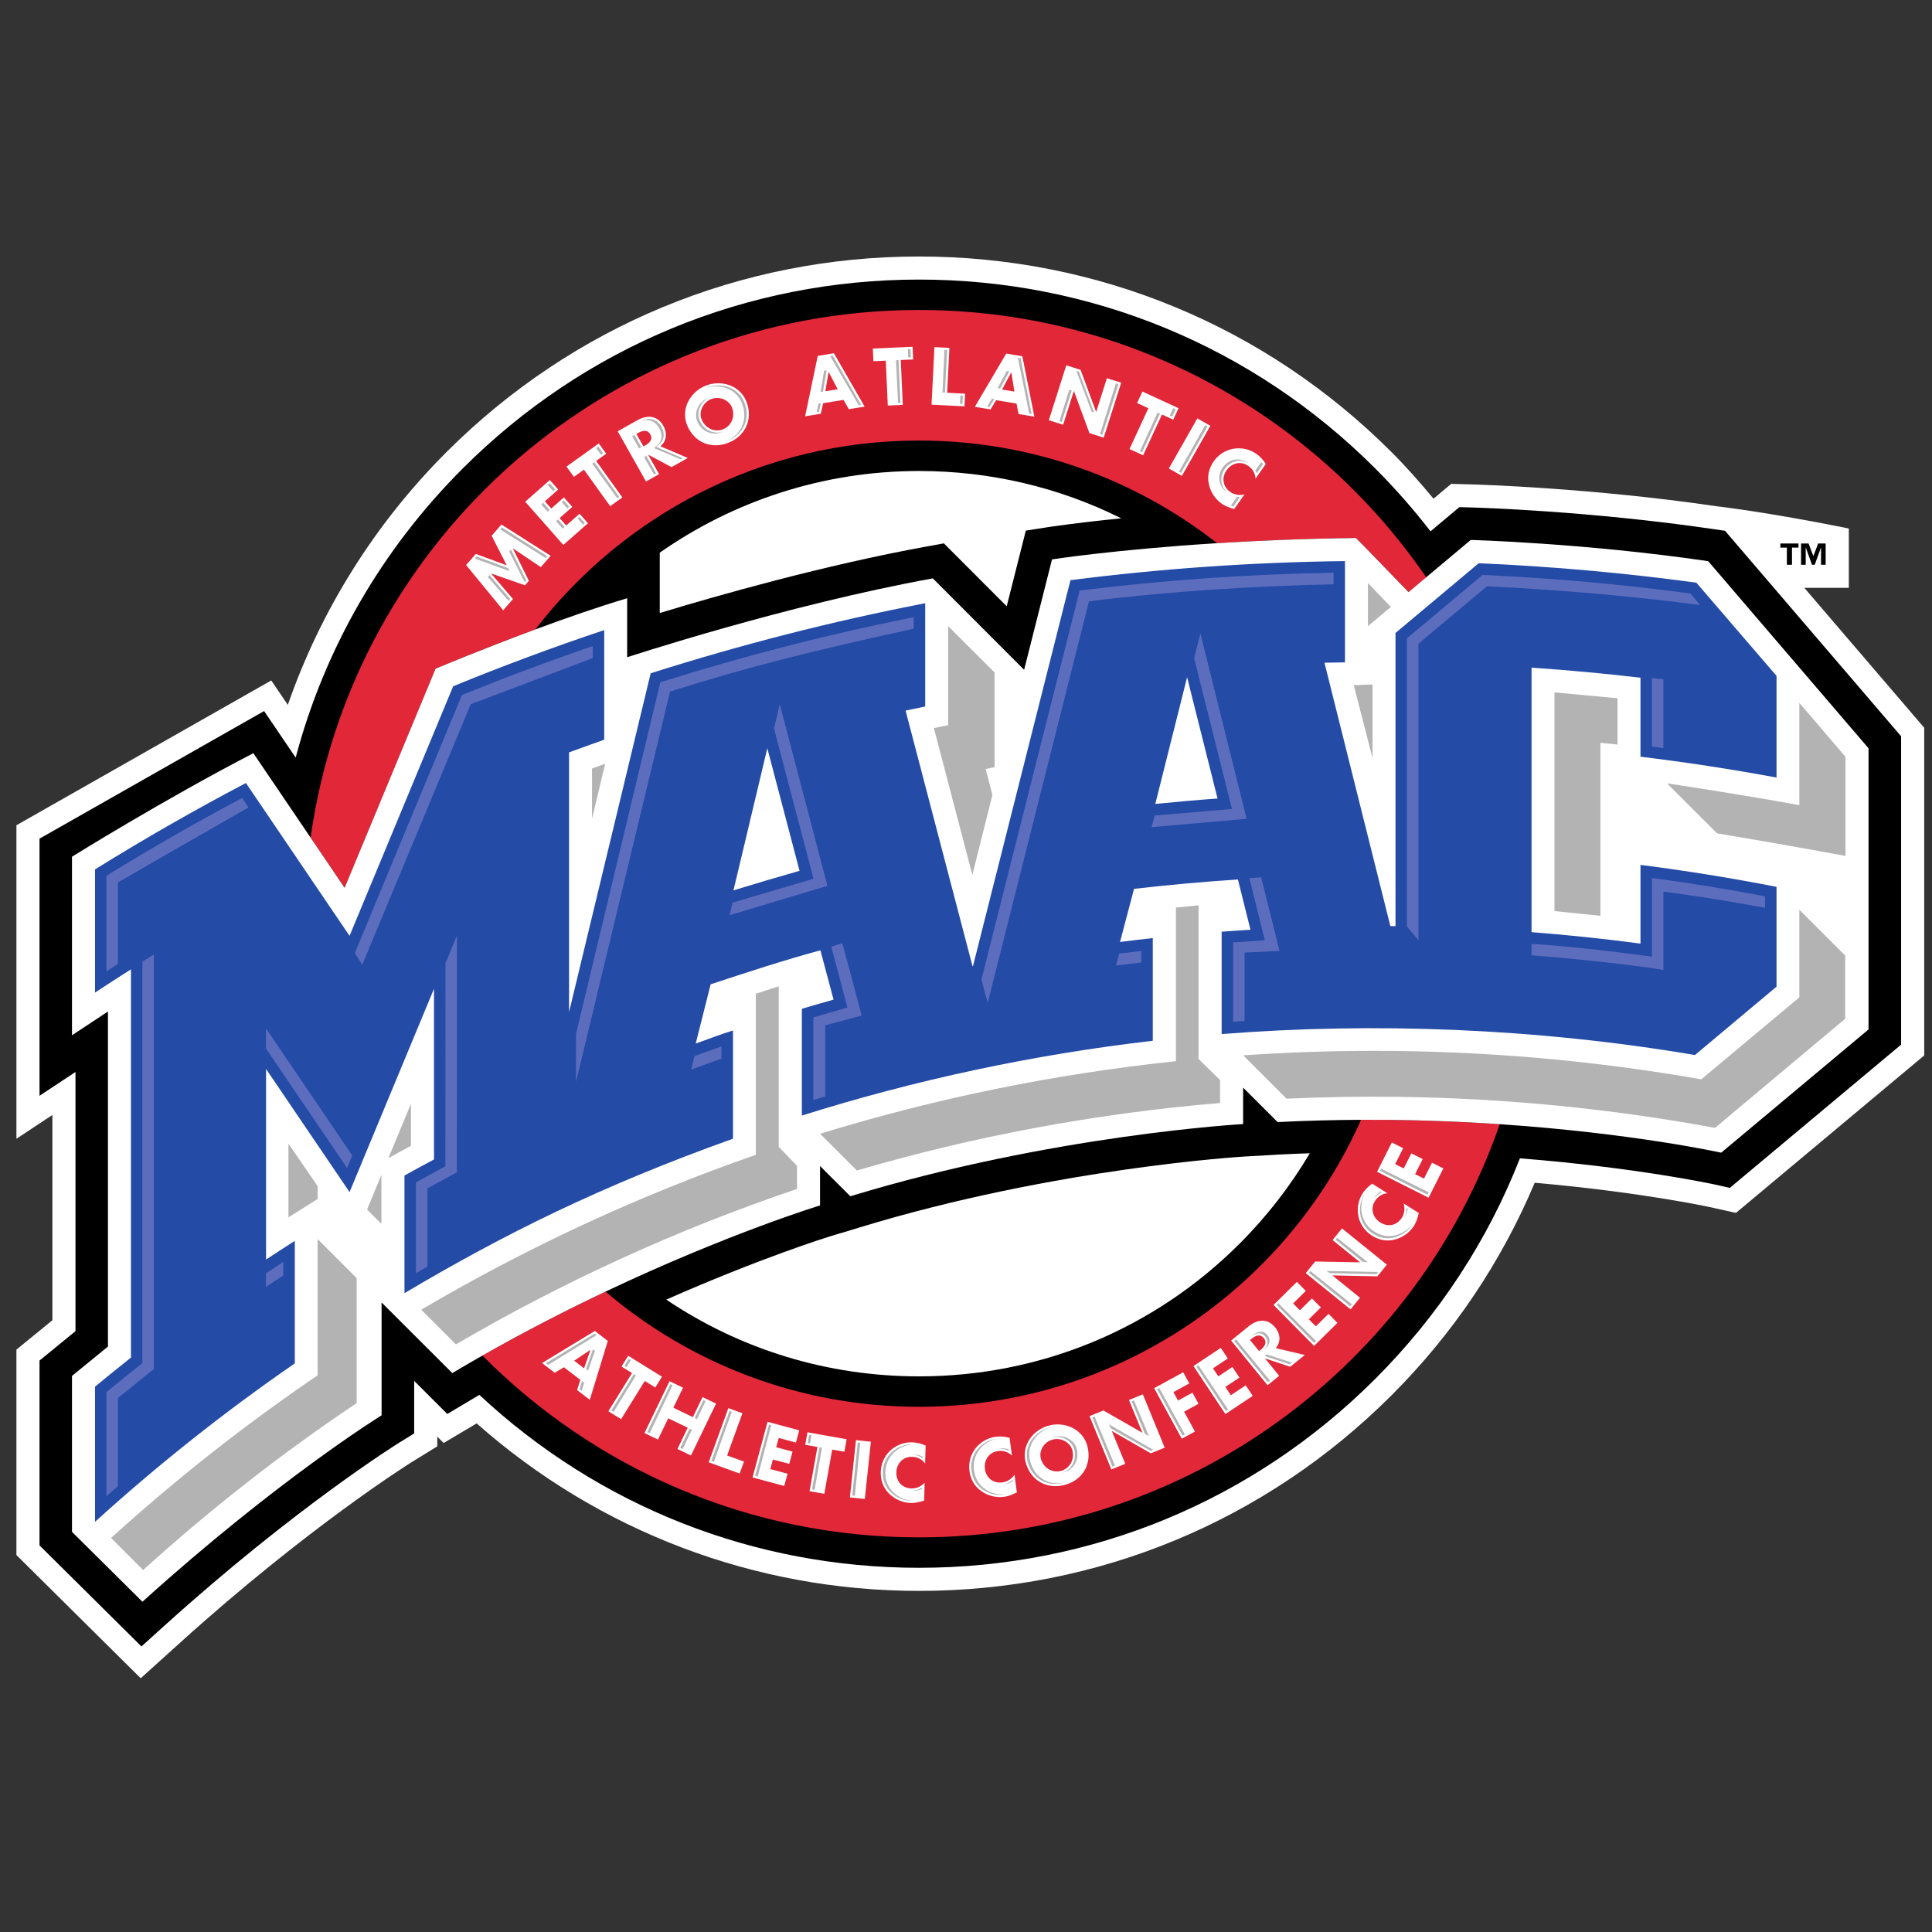 <?xml version="1.0" encoding="UTF-8" standalone="no"?>
<svg width="250px" height="250px" viewBox="0 0 250 250" version="1.1" xmlns="http://www.w3.org/2000/svg" xmlns:xlink="http://www.w3.org/1999/xlink">
    <rect x="0" y="0" width="250" height="250" fill="#333333" stroke="none"/>
    <!-- Generator: Sketch 50 (54983) - http://www.bohemiancoding.com/sketch -->
    <title>MAAC</title>
    <desc>Created with Sketch.</desc>
    <defs></defs>
    <g id="MAAC" stroke="none" stroke-width="1" fill="none" fill-rule="evenodd">
        <g id="Metro_Atlantic_Athletic_Conference_logo" transform="translate(0, 32)" fill-rule="nonzero">
            <g id="Group" transform="translate(125.226, 93.781) scale(-1, 1) rotate(-180) translate(-125.226, -93.781) translate(0.639, 0.968)">
                <g transform="translate(1.019, 1.155)" id="Shape">
                    <path d="M231.821,141.371 L237.579,141.371 L237.579,149.051 C227.03,151.187 220.434,151.935 220.434,151.935 C204.233,154.309 189.481,154.738 188.861,154.754 C188.86,154.754 186.127,154.829 186.127,154.829 C186.127,154.829 184.508,153.47 183.839,152.909 C182.099,155.005 180.295,157.05 178.382,158.96 C162.055,175.268 140.349,184.248 117.26,184.248 C94.172,184.248 72.465,175.268 56.138,158.961 L56.138,158.96 C46.853,149.686 39.838,138.463 35.586,126.227 C35.44,126.444 33.443,129.388 33.443,129.388 L0.467,110.652 L0.467,70.084 L5.12,73.162 L5.12,46.599 C3.839,45.552 0.467,42.798 0.467,42.798 L0.467,16.217 L16.551,0.273 L21.61,4.843 C38.27,19.896 51.388,28.099 51.519,28.181 C51.513,28.177 53.508,29.409 53.508,29.409 L54.927,30.285 L54.927,31.539 L55.752,30.715 C55.752,30.715 58.898,32.585 60.022,33.253 C75.822,19.271 96.049,11.578 117.26,11.578 C140.35,11.578 162.056,20.558 178.382,36.864 C186.388,44.861 192.605,54.121 196.932,64.39 C210.589,63.19 219.425,61.279 219.516,61.258 L222.974,60.492 L247.336,80.867 L247.336,123.265 L231.821,141.371 Z" fill="#FFFFFF"></path>
                    <path d="M231.064,146.582 L230.224,146.582 L230.224,144.357 L229.561,144.357 L229.561,146.582 L228.72,146.582 L228.72,147.114 L231.064,147.114 L231.064,146.582 Z M234.582,144.357 L233.981,144.357 L233.981,146.582 L233.968,146.582 L233.168,144.357 L232.812,144.357 L232.013,146.582 L232,146.582 L232,144.357 L231.399,144.357 L231.399,147.114 L232.369,147.114 L232.99,145.483 L233.612,147.114 L234.582,147.114 L234.582,144.357 Z M158.729,56.495 C147.651,45.431 132.923,39.338 117.258,39.338 C105.435,39.338 94.146,42.811 84.558,49.27 C96.844,54.701 105.551,57.395 105.69,57.437 L107.183,57.893 L107.192,57.883 L109.61,58.621 C134.851,66.323 159.2,67.774 159.442,67.788 L163.414,68.012 L163.414,68.019 L163.884,68.043 C165.211,68.111 166.525,68.164 167.828,68.207 C165.332,63.986 162.289,60.051 158.729,56.495 Z M83.715,140.026 L83.715,145.924 C93.228,152.576 104.794,156.492 117.262,156.492 C126.496,156.492 135.402,154.374 143.429,150.369 C137.585,149.782 134.142,149.256 133.835,149.207 L131.083,148.779 L130.403,146.083 L128.61,138.986 L122.039,145.566 L120.479,147.127 L118.307,146.733 C104.977,144.312 91.156,140.374 83.715,138.115 L83.715,140.026 Z M221.559,148.754 L219.999,148.983 C203.908,151.34 189.387,151.755 188.778,151.771 L187.18,151.814 L183.451,148.686 C181.25,151.535 178.855,154.264 176.266,156.851 C160.505,172.593 139.548,181.263 117.259,181.263 C94.97,181.263 74.014,172.593 58.252,156.851 C47.698,146.31 40.326,133.441 36.602,119.406 L32.517,125.429 L3.456,108.918 L3.456,75.647 L8.11,78.725 L8.11,45.187 L3.456,41.385 L3.456,17.464 L16.645,4.39 L19.602,7.061 C36.583,22.404 49.809,30.64 49.939,30.721 L51.935,31.953 L51.935,38.753 L56.22,34.473 C56.22,34.473 59.927,36.68 60.372,36.941 C75.869,22.493 95.953,14.567 117.259,14.567 C139.548,14.567 160.505,23.237 176.266,38.98 C184.553,47.256 190.878,56.968 195.018,67.552 C210.102,66.359 220.005,64.213 220.159,64.179 L222.183,63.73 L244.344,82.264 L244.344,122.165 L221.559,148.754 Z" fill="#000000"></path>
                    <path d="M117.256,18.504 C77.134,18.504 43.958,48.192 38.534,86.77 L42.941,93.268 L54.715,64.918 C54.715,64.918 60.623,62.435 67.619,59.841 C79.062,44.981 97.039,35.401 117.258,35.401 C131.808,35.401 145.198,40.359 155.827,48.677 C161.088,48.347 167.145,48.088 173.806,48.008 C173.869,48.016 180.607,55.014 180.607,55.014 L182.896,53.094 C168.568,32.209 144.515,18.503 117.257,18.503 L117.256,18.504 Z M174.464,123.296 C164.721,145.173 142.772,160.431 117.251,160.431 C101.777,160.431 87.618,154.819 76.694,145.527 C71.697,147.895 66.306,150.651 60.768,153.801 C75.177,168.327 95.161,177.328 117.25,177.328 C152.061,177.328 181.644,154.978 192.409,123.863 C186.953,123.496 180.911,123.266 174.461,123.296 L174.464,123.296 Z" fill="#E22739" transform="translate(115.472, 97.916) scale(-1, 1) rotate(-180) translate(-115.472, -97.916) "></path>
                    <path d="M116.43,10.174 L111.285,10.404 L111.359,12.044 L112.962,11.972 L113.221,17.782 L115.16,17.695 L114.901,11.885 L116.504,11.814 L116.43,10.174 L116.43,10.174 Z M119.257,10.218 L118.881,17.664 L123.144,17.879 L123.226,16.241 L120.902,16.123 L121.196,10.315 L119.257,10.218 L119.257,10.218 Z M106.251,11.011 L104.159,11.351 L102.524,19.17 L104.557,18.84 L104.857,17.479 L107.495,17.05 L108.181,18.251 L110.224,17.919 L106.251,11.01 L106.251,11.011 Z M128.545,11.054 L124.49,17.94 L126.522,18.277 L127.242,17.083 L129.878,17.52 L130.145,18.877 L132.187,19.215 L130.634,11.399 L128.545,11.053 L128.545,11.054 Z M136.318,12.572 L134.06,19.678 L135.91,20.265 L137.293,15.91 L137.312,15.917 L139.316,21.345 L141.165,21.931 L143.423,14.825 L141.575,14.239 L140.194,18.583 L140.174,18.577 L138.168,13.158 L136.318,12.572 L136.318,12.572 Z M105.575,13.454 L106.738,15.669 L105.145,15.929 L105.555,13.458 L105.575,13.454 L105.575,13.454 Z M129.192,13.497 L129.212,13.501 L129.604,15.97 L128.011,15.707 L129.192,13.497 L129.192,13.497 Z M91.214,14.895 C90.693,14.904 90.166,15.005 89.667,15.202 C87.67,15.993 86.412,18.192 87.243,20.289 C88.132,22.532 90.371,23.476 92.598,22.595 C94.825,21.714 95.809,19.495 94.92,17.252 C94.297,15.68 92.777,14.869 91.214,14.895 L91.214,14.895 Z M146.171,15.965 L145.483,17.455 L146.938,18.126 L144.5,23.405 L146.263,24.217 L148.701,18.938 L150.158,19.609 L150.847,18.119 L146.171,15.965 L146.171,15.965 Z M91.181,16.801 C91.999,16.813 92.761,17.286 93.046,18.004 C93.519,19.199 92.983,20.422 91.906,20.848 C90.828,21.274 89.599,20.75 89.124,19.555 C88.745,18.599 89.283,17.376 90.36,16.95 C90.629,16.843 90.908,16.796 91.181,16.801 L91.181,16.801 Z M82.231,19.233 C81.77,19.254 81.283,19.415 80.801,19.686 L78.274,21.108 L81.936,27.605 L83.626,26.654 L82.218,24.155 L82.235,24.145 L85.24,25.746 L87.344,24.563 L83.799,23.05 C84.629,22.367 84.693,21.31 84.188,20.414 C83.699,19.547 83.001,19.196 82.232,19.232 L82.231,19.233 Z M153.278,19.44 L149.59,25.923 L151.276,26.881 L154.964,20.397 L153.278,19.44 Z M81.73,21.051 C82.019,21.039 82.288,21.154 82.487,21.508 C82.886,22.215 82.323,22.667 81.771,22.977 L81.607,23.07 L80.694,21.45 L80.857,21.357 C81.133,21.202 81.442,21.063 81.73,21.051 L81.73,21.051 Z M75.827,22.68 L71.645,25.677 L72.604,27.01 L73.907,26.076 L77.3,30.799 L78.877,29.669 L75.482,24.946 L76.786,24.012 L75.827,22.68 L75.827,22.68 Z M158.663,23.311 C158.398,23.308 158.134,23.33 157.876,23.379 C156.873,23.57 155.995,24.151 155.41,24.986 C154.774,25.894 154.527,26.903 154.775,27.982 C155.005,28.999 155.59,29.89 156.442,30.485 C156.937,30.831 157.402,30.975 158.043,31.181 L159.378,29.278 C158.766,29.442 158.071,29.331 157.552,28.968 C156.562,28.277 156.385,27.114 157.06,26.151 C157.724,25.203 158.902,24.915 159.876,25.595 C160.42,25.975 160.783,26.579 160.801,27.243 L162.134,25.338 C161.8,24.815 161.409,24.373 160.898,24.016 C160.253,23.565 159.456,23.322 158.663,23.311 L158.663,23.311 Z M69.489,27.418 L66.303,30.223 L71.238,35.815 L74.424,33.011 L73.338,31.779 L71.607,33.303 L70.757,32.338 L72.398,30.893 L71.312,29.662 L69.669,31.107 L68.846,30.172 L70.576,28.649 L69.489,27.418 L69.489,27.418 Z M63.227,33.174 L61.96,34.628 L63.916,38.454 L59.912,36.978 L58.657,38.417 L63.456,44.267 L64.723,42.814 L61.892,39.525 L61.905,39.511 L66.271,41.038 L66.778,40.456 L64.713,36.288 L64.726,36.273 L68.325,38.681 L69.599,37.221 L63.227,33.174 L63.227,33.174 Z M173.8,34.918 C167.138,34.998 161.08,35.258 155.82,35.589 C142.636,36.416 134.472,37.686 134.472,37.686 L130.863,51.972 L119.049,40.142 C99.988,43.604 79.496,50.35 79.496,50.35 L79.496,42.714 C75.751,43.82 71.514,45.303 67.612,46.75 C60.615,49.345 54.707,51.828 54.707,51.828 L42.936,80.182 L38.528,73.681 L31.125,62.763 C19.553,68.759 7.658,76.156 7.658,76.156 L7.658,99.267 L12.312,96.189 L12.312,139.544 L7.658,143.345 L7.658,163.524 L16.773,172.566 C34.287,156.737 47.719,148.443 47.719,148.443 L47.719,133.839 L56.871,142.979 C58.177,142.2 59.477,141.444 60.771,140.708 C66.308,137.559 71.699,134.803 76.696,132.433 C92.563,124.911 104.455,121.282 104.455,121.282 L104.455,116.184 L108.375,120.098 C134.441,112.145 159.2,110.754 159.2,110.754 L159.2,106.038 L163.666,110.498 C167.367,110.311 170.975,110.22 174.465,110.204 C180.914,110.175 186.957,110.404 192.413,110.771 C209.66,111.932 221.064,114.458 221.064,114.458 L240.129,98.512 L240.129,62.128 L219.381,37.916 C203.352,35.567 188.656,35.17 188.656,35.17 L182.889,40.005 L180.6,41.924 C180.6,41.924 173.863,34.926 173.801,34.918 L173.8,34.918 Z M178.443,113.139 L176.533,116.929 L183.199,120.284 L185.109,116.494 L183.641,115.756 L182.605,117.813 L181.455,117.235 L182.439,115.284 L180.971,114.546 L179.988,116.497 L178.873,115.937 L179.91,113.878 L178.442,113.139 L178.443,113.139 Z M175.901,118.47 C175.394,118.829 174.97,119.239 174.638,119.766 C174.078,120.652 173.899,121.79 174.145,122.808 C174.385,123.801 175.009,124.65 175.871,125.192 C176.809,125.782 177.829,125.982 178.896,125.682 C179.901,125.404 180.765,124.778 181.319,123.9 C181.641,123.39 181.763,122.917 181.938,122.269 L179.97,121.031 C180.163,121.631 180.087,122.33 179.748,122.865 C179.106,123.886 177.951,124.118 176.955,123.491 C175.976,122.875 175.633,121.711 176.266,120.708 C176.62,120.147 177.206,119.757 177.868,119.707 L175.901,118.47 L175.901,118.47 Z M171.997,124.256 L170.775,125.762 L174.322,128.632 L174.31,128.647 L168.525,128.538 L167.304,130.043 L173.105,134.736 L174.327,133.231 L170.772,130.355 L170.785,130.339 L176.577,130.456 L177.799,128.95 L171.997,124.256 L171.997,124.256 Z M166.158,131.177 L163.138,134.16 L168.386,139.462 L171.407,136.479 L170.251,135.312 L168.611,136.931 L167.707,136.017 L169.262,134.481 L168.107,133.315 L166.55,134.851 L165.674,133.964 L167.314,132.345 L166.158,131.177 L166.158,131.177 Z M161.682,136.2 C161.085,136.202 160.472,136.475 159.9,136.94 L157.649,138.768 L162.363,144.552 L163.867,143.329 L162.054,141.104 L162.07,141.092 L165.304,142.161 L167.178,140.638 L163.425,139.747 C164.129,138.933 164.012,137.881 163.362,137.083 C162.858,136.466 162.279,136.198 161.682,136.2 L161.682,136.2 Z M75.316,137.527 L68.483,141.678 L70.114,142.934 L71.313,142.222 L73.43,143.854 L73.021,145.175 L74.659,146.437 L76.993,138.819 L75.316,137.526 L75.316,137.527 Z M161.258,138.108 C161.469,138.116 161.677,138.213 161.87,138.449 C162.382,139.078 161.905,139.619 161.413,140.019 L161.267,140.137 L160.092,138.695 L160.237,138.577 C160.544,138.327 160.905,138.094 161.258,138.108 L161.258,138.108 Z M156.312,139.721 L152.775,142.069 L156.907,148.279 L160.446,145.93 L159.536,144.564 L157.614,145.839 L156.902,144.769 L158.724,143.558 L157.814,142.191 L155.992,143.401 L155.302,142.363 L157.222,141.088 L156.313,139.721 L156.312,139.721 Z M74.727,139.984 L74.743,139.997 L73.918,142.359 L72.64,141.374 L74.727,139.984 L74.727,139.984 Z M79.629,140.737 L78.763,142.133 L80.127,142.976 L77.062,147.918 L78.711,148.939 L81.777,143.997 L83.139,144.84 L84.005,143.445 L79.629,140.737 Z M151.451,142.874 L147.688,144.927 L151.264,151.472 L152.969,150.543 L151.563,147.974 L153.433,146.955 L152.645,145.513 L150.776,146.533 L150.179,145.438 L152.239,144.315 L151.451,142.874 L151.451,142.874 Z M84.981,144.024 L81.734,150.736 L83.481,151.581 L84.811,148.828 L87.334,150.045 L86.004,152.798 L87.751,153.64 L90.998,146.927 L89.25,146.085 L87.997,148.675 L85.475,147.458 L86.728,144.867 L84.981,144.025 L84.981,144.024 Z M146.226,145.728 L144.429,146.462 L146.159,150.681 L146.14,150.689 L141.121,147.814 L139.325,148.549 L142.153,155.45 L143.95,154.715 L142.216,150.487 L142.236,150.48 L147.258,153.363 L149.053,152.629 L146.226,145.728 L146.226,145.728 Z M92.589,147.511 L90.046,154.521 L94.057,155.973 L94.617,154.429 L92.43,153.638 L94.413,148.172 L92.589,147.511 L92.589,147.511 Z M97.662,149.281 L95.722,156.48 L99.823,157.582 L100.251,155.997 L98.023,155.398 L98.358,154.157 L100.47,154.725 L100.897,153.14 L98.785,152.572 L99.109,151.369 L101.336,151.968 L101.763,150.383 L97.662,149.281 L97.662,149.281 Z M135.279,149.621 C134.885,149.614 134.487,149.659 134.097,149.76 C132.016,150.295 130.495,152.321 131.059,154.505 C131.663,156.841 133.765,158.056 136.085,157.458 C138.406,156.86 139.657,154.781 139.054,152.444 C138.595,150.671 136.983,149.653 135.279,149.621 L135.279,149.621 Z M102.827,150.637 L102.54,152.254 L104.119,152.534 L103.099,158.26 L105.01,158.599 L106.029,152.875 L107.609,153.154 L107.896,151.538 L102.827,150.637 L102.827,150.637 Z M127.633,151.18 C127.481,151.183 127.328,151.195 127.173,151.215 C126.133,151.354 125.145,151.944 124.518,152.787 C123.909,153.606 123.655,154.628 123.79,155.638 C123.936,156.735 124.438,157.646 125.351,158.272 C126.21,158.865 127.244,159.127 128.274,158.991 C128.872,158.911 129.314,158.702 129.926,158.42 L129.617,156.117 C129.278,156.651 128.691,157.038 128.063,157.123 C126.866,157.282 125.949,156.547 125.793,155.38 C125.64,154.233 126.315,153.226 127.492,153.068 C128.149,152.98 128.826,153.181 129.289,153.657 L128.98,151.354 C128.529,151.234 128.087,151.17 127.632,151.18 L127.633,151.18 Z M134.987,151.514 C135.963,151.463 136.875,152.087 137.1,152.958 C137.422,154.202 136.737,155.35 135.616,155.639 C134.494,155.928 133.338,155.255 133.017,154.011 C132.76,153.014 133.444,151.869 134.566,151.578 C134.706,151.542 134.847,151.521 134.987,151.514 L134.987,151.514 Z M109.103,151.652 L108.319,159.068 L110.25,159.271 L111.033,151.856 L109.103,151.652 L109.103,151.652 Z M116.355,151.934 C115.306,151.907 114.234,152.334 113.482,153.065 C112.75,153.778 112.339,154.747 112.312,155.765 C112.283,156.872 112.632,157.85 113.435,158.613 C114.188,159.335 115.167,159.757 116.207,159.783 C116.81,159.799 117.279,159.664 117.928,159.483 L117.989,157.16 C117.571,157.634 116.929,157.923 116.295,157.907 C115.088,157.874 114.299,157.003 114.33,155.827 C114.36,154.67 115.187,153.783 116.374,153.814 C117.037,153.832 117.672,154.135 118.054,154.679 L118.115,152.356 C117.548,152.104 116.977,151.95 116.354,151.934 L116.355,151.934 Z" fill="#FFFFFF" transform="translate(123.893, 91.37) scale(-1, 1) rotate(-180) translate(-123.893, -91.37) "></path>
                    <path d="M172.383,20.518 C160.363,20.662 148.509,21.497 136.86,22.985 L124.246,72.925 C124.226,72.929 124.206,72.933 124.185,72.937 L115.523,39.864 C116.407,39.677 117.178,39.514 118.064,39.336 L118.064,25.969 C106.001,28.306 94.19,31.335 82.539,35.037 L71.978,78.876 L71.978,45.271 C73.489,44.713 75.006,44.166 76.528,43.632 L76.528,29.448 C69.91,31.659 63.393,34.086 56.981,36.716 L43.574,69.012 L30.164,49.234 C23.511,52.733 16.997,56.461 10.637,60.412 L10.637,76.356 C12.177,75.338 13.728,74.335 15.289,73.345 L15.289,123.583 C13.724,124.822 12.172,126.075 10.637,127.348 L10.637,144.837 C18.774,137.446 27.411,130.595 36.489,124.335 L36.489,108.481 C35.242,109.278 34,110.082 32.768,110.9 L32.768,86.237 L43.574,102.171 L54.503,75.852 L54.503,97.946 C53.222,98.627 51.95,99.322 50.681,100.024 L50.681,115.248 C63.564,107.607 76.101,101.371 93.192,95.26 L93.192,81.259 C91.775,81.684 90.177,82.306 88.365,82.95 L90.302,75.278 C95.185,73.668 100.045,72.085 104.503,70.884 L106.204,77.264 C104.936,77.622 103.576,78.012 102.103,78.448 L102.103,92.266 C116.693,87.673 131.928,84.392 147.511,82.589 L147.511,69.3 C146.095,69.455 144.682,69.625 143.273,69.803 L145.084,62.932 C149.533,62.416 154.016,62.012 158.529,61.718 L160.152,68.223 C158.907,68.299 157.663,68.38 156.422,68.474 L156.422,81.723 C176.028,80.17 197.145,80.95 217.666,84.435 L228.224,75.587 L228.224,62.669 C222.42,61.535 216.55,60.587 210.62,59.831 L210.62,70.013 C205.959,69.394 201.259,68.9 196.524,68.532 L196.524,34.305 C201.254,34.628 205.953,35.063 210.62,35.608 L210.62,45.83 C216.546,46.548 222.416,47.45 228.224,48.528 L228.224,35.371 L217.849,23.311 C208.586,22.052 199.193,21.207 189.687,20.794 L178.919,29.817 L178.919,67.756 C178.696,67.754 178.475,67.747 178.252,67.745 L169.728,33.67 C170.611,33.651 171.497,33.636 172.382,33.624 L172.382,20.515 L172.383,20.518 Z M151.952,35.545 L155.892,51.241 C153.196,51.435 150.511,51.672 147.836,51.943 L151.952,35.546 L151.952,35.545 Z M97.632,44.73 L101.804,60.597 C99.331,61.297 96.222,62.213 93.252,63.125 L97.633,44.73 L97.632,44.73 Z" fill="#244BA6" transform="translate(119.43, 82.676) scale(-1, 1) rotate(-180) translate(-119.43, -82.676) "></path>
                    <path d="M170.896,23.839 C159.918,24.024 148.882,24.8 138.05,26.146 L125.336,76.488 L126.151,79.507 L139.256,27.534 C149.599,26.248 160.412,25.565 170.9,25.337 L170.9,23.839 L170.896,23.839 Z M190.19,24.122 L180.4,32.327 L180.4,69.613 L181.885,71.381 L181.885,33.03 L190.753,25.596 C199.602,26.005 209.611,26.86 218.336,28.022 L217.078,26.523 C208.207,25.336 199.169,24.528 190.19,24.121 L190.19,24.122 Z M116.577,29.589 C105.608,31.78 94.59,34.612 83.786,38.015 L72.884,83.492 L72.884,89.701 L85.045,39.215 C95.343,35.972 102.769,34.113 116.566,31.08 L116.577,29.589 Z M153.674,31.699 L152.86,34.876 L157.762,54.407 L147.745,55.258 L147.366,56.763 L159.65,55.678 L153.674,31.699 L153.674,31.699 Z M75.045,33.331 C69.371,35.27 63.69,37.398 58.118,39.671 L44.251,73.061 L45.219,74.561 L59.257,40.848 L75.045,34.885 L75.045,33.331 Z M212.099,37.459 L212.099,46.339 C212.593,46.402 213.089,46.47 213.584,46.536 L213.584,37.632 C213.584,37.632 212.157,37.466 212.099,37.46 L212.099,37.459 Z M99.241,40.845 L98.5,43.998 L99.069,46.167 L103.611,63.441 L93.133,66.527 L92.748,68.148 L105.413,64.356 L99.241,40.845 L99.241,40.845 Z M29.676,52.984 C23.721,56.148 17.823,59.53 12.114,63.055 L12.114,75.426 C12.602,75.11 13.098,74.791 13.599,74.471 L13.599,63.922 C20.445,59.95 22.641,58.721 30.494,54.209 L29.676,52.983 L29.676,52.984 Z M161.537,63.25 L160.013,63.361 C160.013,63.361 162.019,71.398 162.009,71.399 L157.904,71.674 L157.904,81.938 C158.398,81.902 158.893,81.871 159.388,81.837 L159.388,72.99 L163.914,72.777 C163.923,72.777 161.537,63.25 161.537,63.25 L161.537,63.25 Z M212.101,63.336 L212.101,73.52 C202.038,72.129 196.52,71.872 196.52,71.872 L196.52,73.339 C208.142,74.28 213.586,75.236 213.586,75.236 L213.586,65.094 C217.984,65.683 222.387,66.391 226.734,67.194 L226.734,65.708 C221.908,64.788 217,63.992 212.101,63.336 L212.101,63.336 Z M57.47,70.771 L55.985,74.374 C55.985,74.374 55.985,100.642 55.973,100.648 L52.162,102.719 L52.162,114.477 C52.655,114.193 53.152,113.912 53.648,113.63 L53.648,103.494 L57.458,101.422 C57.471,101.415 57.47,70.771 57.47,70.771 Z M107.349,71.783 L105.91,72.224 L105.933,72.317 C105.933,72.317 108.008,80.1 108,80.103 L103.585,81.378 L103.585,92.065 C104.097,91.908 104.612,91.76 105.126,91.607 L105.126,82.406 L109.843,81.135 C109.853,81.132 107.349,71.783 107.349,71.783 L107.349,71.783 Z M146.021,72.784 C146.021,72.784 143.34,73.102 143.167,73.122 L142.761,74.663 C142.772,74.662 146.021,74.276 146.021,74.276 L146.021,72.784 Z M18.251,73.229 C18.251,73.229 17.424,73.754 16.766,74.172 L16.766,126.112 C16.766,126.112 13.415,128.785 12.112,129.858 L12.112,143.327 C12.604,142.893 13.102,142.465 13.598,142.034 L13.598,130.633 C14.901,129.559 18.251,126.886 18.251,126.886 L18.251,73.229 Z M32.76,82.798 L32.76,85.401 L43.251,100.87 L43.923,99.248 L32.761,82.798 L32.76,82.798 Z M91.697,85.13 C91.291,85.275 88.582,86.256 88.215,86.388 L87.775,88.132 C87.767,88.135 91.697,86.716 91.697,86.716 L91.697,85.13 Z M34.996,113.016 C34.505,113.337 32.761,114.492 32.761,114.492 L32.761,116.252 L34.996,114.768 L34.996,113.016 Z" fill="#5D6DBE" transform="translate(119.423, 83.583) scale(-1, 1) rotate(-180) translate(-119.423, -83.583) "></path>
                    <path d="M116.161,14.277 L115.815,14.293 L115.868,15.358 L116.209,15.353 L116.161,14.277 L116.161,14.277 Z M120.554,14.376 L120.301,19.902 L120.621,19.917 L120.899,14.392 L120.554,14.376 L120.554,14.376 Z M106.104,15.13 L105.764,15.185 L109.463,21.549 L109.776,21.513 L106.104,15.13 L106.104,15.13 Z M130.056,15.4 L131.524,22.611 L131.831,22.678 L130.397,15.456 L130.056,15.4 L130.056,15.4 Z M114.619,15.706 L114.28,15.72 L114.552,21.245 L114.866,21.233 L114.619,15.706 L114.619,15.706 Z M105.311,17.021 L104.977,17.077 L104.523,19.836 L104.842,19.777 L105.311,17.021 Z M137.619,17.1 L139.603,22.379 L139.911,22.483 L137.952,17.195 L137.619,17.1 Z M128.612,17.119 L127.442,19.335 L127.765,19.382 L128.945,17.172 L128.612,17.119 L128.612,17.119 Z M142.74,18.713 L140.688,25.274 L140.984,25.383 L143.07,18.817 L142.74,18.713 L142.74,18.713 Z M91.324,18.986 C90.802,18.981 90.273,19.077 89.775,19.273 C89.717,19.296 89.664,19.324 89.608,19.35 C90.563,19.01 91.614,19.03 92.517,19.415 C93.372,19.78 94.004,20.421 94.345,21.27 C94.749,22.276 94.759,23.324 94.374,24.223 C94.007,25.084 93.29,25.775 92.35,26.19 C92.398,26.172 92.447,26.159 92.496,26.139 C93.51,25.738 94.284,25.019 94.674,24.118 C95.064,23.22 95.058,22.171 94.658,21.164 C94.321,20.313 93.692,19.669 92.84,19.3 C92.364,19.095 91.847,18.99 91.324,18.986 L91.324,18.986 Z M136.704,19.542 L135.428,23.622 L135.728,23.716 L137.026,19.633 L136.704,19.542 L136.704,19.542 Z M122.613,20.3 L122.563,21.365 L122.876,21.391 L122.931,20.317 L122.613,20.3 L122.613,20.3 Z M90.098,20.567 C90.045,20.584 89.992,20.601 89.941,20.621 C88.738,21.103 88.105,22.467 88.56,23.6 C88.823,24.254 89.304,24.758 89.916,25.018 C90.493,25.265 91.132,25.271 91.716,25.038 C91.766,25.017 91.814,24.993 91.863,24.97 C91.319,25.145 90.74,25.12 90.212,24.892 C89.602,24.628 89.122,24.122 88.862,23.467 C88.433,22.384 88.998,21.097 90.098,20.567 L90.098,20.567 Z M126.686,20.701 L126.075,21.724 L126.38,21.774 L127.001,20.745 L126.686,20.701 L126.686,20.701 Z M104.558,21.289 L104.244,21.348 L104.017,22.449 L104.322,22.4 L104.558,21.289 L104.558,21.289 Z M150.157,21.92 L149.715,22.89 L150.021,23.042 L150.472,22.065 L150.157,21.92 L150.157,21.92 Z M148.139,22.483 L145.841,27.517 L146.125,27.65 L148.446,22.627 L148.139,22.483 L148.139,22.483 Z M82.225,23.323 C81.863,23.345 81.515,23.462 81.222,23.598 C81.992,23.352 82.987,23.364 83.643,24.517 C84.021,25.18 84.138,26.128 83.332,26.797 L82.973,27.095 L83.403,27.276 L86.426,28.548 L86.706,28.406 L83.69,27.118 L83.26,26.936 L83.621,26.639 C84.43,25.975 84.318,25.027 83.943,24.362 C83.467,23.517 82.827,23.288 82.225,23.323 L82.225,23.323 Z M154.279,24.142 L150.899,30.146 L151.171,30.302 L154.579,24.311 L154.279,24.142 L154.279,24.142 Z M80.435,25.39 C80.407,25.406 80.138,25.559 80.138,25.559 L81.044,27.143 L81.291,27.002 L81.329,26.975 L80.435,25.39 L80.435,25.39 Z M75.764,26.882 L75.483,27.084 L76.108,27.947 L76.391,27.755 L75.764,26.882 L75.764,26.882 Z M81.973,28.102 L81.692,28.268 L82.969,30.509 L83.242,30.355 L81.973,28.102 L81.973,28.102 Z M158.52,28.557 C158.376,28.553 158.231,28.564 158.088,28.59 C157.482,28.699 156.939,29.063 156.557,29.613 C156.184,30.152 156.037,30.769 156.143,31.353 C156.248,31.931 156.6,32.453 157.134,32.823 C157.156,32.838 157.181,32.849 157.204,32.862 C156.778,32.505 156.499,32.041 156.41,31.535 C156.306,30.95 156.456,30.332 156.833,29.795 C157.216,29.248 157.761,28.887 158.367,28.78 C158.885,28.688 159.419,28.795 159.891,29.076 C159.849,29.042 159.81,29.005 159.766,28.974 C159.384,28.71 158.954,28.568 158.52,28.557 L158.52,28.557 Z M161.564,28.889 L160.786,29.992 C160.85,30.108 160.907,30.226 160.952,30.349 L161.793,29.147 L161.564,28.889 L161.564,28.889 Z M75.253,28.919 L74.976,29.115 L78.225,33.594 L78.482,33.412 L75.253,28.919 L75.253,28.919 Z M69.467,31.626 L69.207,31.855 L69.916,32.652 L70.178,32.432 L69.467,31.626 L69.467,31.626 Z M158.415,33.408 L157.613,34.531 L157.932,34.655 L158.785,33.437 C158.661,33.436 158.537,33.427 158.415,33.408 L158.415,33.408 Z M71.29,33.87 L71.04,34.089 L71.75,34.887 L72.001,34.677 L71.29,33.87 L71.29,33.87 Z M68.636,34.169 L68.382,34.394 L69.212,35.326 L69.46,35.102 L68.636,34.169 L68.636,34.169 Z M73.316,35.987 L73.077,36.198 L73.787,36.995 L74.028,36.794 L73.316,35.987 L73.316,35.987 Z M70.547,36.333 L70.304,36.551 L71.161,37.512 L71.398,37.298 L70.547,36.333 L70.547,36.333 Z M63.285,37.353 L63.059,37.611 L68.952,41.314 L69.172,41.09 L63.285,37.353 L63.285,37.353 Z M64.463,40.223 L64.238,40.468 L66.237,44.456 L66.444,44.221 L64.463,40.223 L64.463,40.223 Z M60.001,41.12 L59.781,41.386 L63.607,42.776 L64.29,43.023 L64.083,42.623 L63.821,42.527 L60.001,41.12 L60.001,41.12 Z M61.681,43.518 L61.471,43.776 L64.147,46.855 L64.352,46.62 L61.681,43.518 L61.681,43.518 Z M175.354,44.562 L175.354,50.14 L178.323,47.645 L175.354,44.562 L175.354,44.562 Z M121.034,50.13 L121.034,62.943 L119.188,63.327 L124.163,82.324 L126.76,71.972 L125.883,68.621 L127.034,68.38 L127.034,56.124 L121.034,50.131 L121.034,50.13 Z M175.946,57.681 L173.516,57.773 L175.946,67.2 L175.946,57.681 Z M199.49,58.701 L199.49,87.004 C199.757,87.033 203.246,87.389 205.43,87.613 L205.43,65.226 C206.206,65.301 206.961,65.38 207.644,65.453 L207.644,59.463 L199.489,58.701 L199.49,58.701 Z M231.175,60.065 L231.175,73.297 C223.81,71.937 214.048,70.473 214.048,70.473 L220.528,76.945 C228.947,78.344 237.146,79.864 237.146,79.864 L237.146,67.035 L231.171,60.061 L231.175,60.065 Z M76.654,67.933 L74.949,68.552 L74.949,75.064 L76.654,67.933 Z M153.432,86.26 L150.509,86.549 L150.509,106.428 C134.658,108.087 119.259,111.267 104.463,115.818 L109.218,120.568 C124.313,116.156 140.033,113.192 156.218,111.837 L156.218,108.866 L153.433,106.135 L153.433,86.26 L153.432,86.26 Z M231.175,86.832 L231.175,98.168 L218.487,108.773 C204.728,106.357 190.573,105.089 176.12,105.089 C170.435,105.089 164.797,105.286 159.209,105.67 L164.826,111.279 C169.512,111.063 174.234,110.98 178.988,111.037 C193.066,111.203 206.857,112.578 220.269,115.058 C220.25,115.063 237.11,100.934 237.11,100.934 L237.11,92.761 L231.18,86.832 L231.175,86.832 Z M99.115,96.74 L96.146,97.698 L96.146,118.541 C80.974,123.819 66.486,130.556 52.851,138.583 L57.341,143.068 C71.225,134.953 85.996,128.189 101.476,122.959 L101.476,119.969 L99.115,117.508 L99.115,96.74 L99.115,96.74 Z M51.517,111.947 L48.603,118.965 L51.517,117.381 L51.517,111.947 L51.517,111.947 Z M35.668,117.104 L35.668,126.635 L39.443,124.254 L39.439,122.584 L35.668,117.104 Z M177.056,120.333 L176.906,120.612 L183.068,123.711 L183.223,123.401 L177.056,120.333 L177.056,120.333 Z M47.694,121.152 L45.839,125.622 L47.694,127.473 L47.694,121.152 L47.694,121.152 Z M176.979,123.296 C176.663,123.492 176.388,123.761 176.183,124.092 C176.14,124.16 176.102,124.228 176.067,124.298 C176.342,123.893 176.72,123.582 177.148,123.402 L176.979,123.296 L176.979,123.296 Z M174.936,123.628 C174.914,123.66 174.889,123.692 174.868,123.725 C174.352,124.543 174.181,125.599 174.411,126.551 C174.632,127.465 175.201,128.25 176.013,128.761 C176.919,129.33 177.86,129.485 178.811,129.217 C179.757,128.956 180.559,128.367 181.069,127.557 C181.108,127.496 181.139,127.433 181.173,127.372 C180.664,128.124 179.899,128.677 178.998,128.93 C178.048,129.202 177.107,129.052 176.199,128.487 C175.384,127.979 174.813,127.197 174.588,126.284 C174.369,125.398 174.502,124.421 174.936,123.628 L174.936,123.628 Z M180.343,125.412 C180.359,125.855 180.257,126.299 180.053,126.681 C180.088,126.632 180.123,126.584 180.156,126.531 C180.345,126.229 180.459,125.875 180.499,125.511 L180.343,125.412 L180.343,125.412 Z M171.363,129.284 L171.165,129.529 C171.165,129.529 174.66,132.354 174.696,132.401 L175.326,132.441 C175.339,132.426 171.363,129.284 171.363,129.284 L171.363,129.284 Z M39.441,129.449 L39.441,147.075 C30.038,153.471 21.105,160.508 12.711,168.124 L16.861,172.271 C25.52,164.423 34.755,157.199 44.495,150.668 L44.495,134.496 L39.442,129.449 L39.441,129.449 Z M169.959,133.571 L170.46,133.858 L176.437,133.978 L176.648,133.702 L169.96,133.571 L169.959,133.571 Z M167.906,133.574 L167.696,133.808 L173.056,138.146 L173.275,137.876 L167.906,133.574 L167.906,133.574 Z M163.762,137.754 L163.533,137.97 L168.382,142.869 L168.63,142.626 L163.762,137.754 L163.762,137.754 Z M161.439,141.427 C161.1,141.443 160.719,141.622 160.301,141.965 C160.3,141.965 160.156,142.085 160.156,142.085 L160.111,142.122 C160.923,141.486 161.587,141.469 162.083,142.078 C162.298,142.341 162.391,142.62 162.362,142.907 C162.311,143.405 161.894,143.796 161.586,144.047 L161.476,144.135 L161.48,144.139 L161.698,143.959 L161.843,143.838 C162.15,143.587 162.565,143.194 162.614,142.696 C162.643,142.409 162.547,142.131 162.332,141.868 C162.076,141.557 161.778,141.411 161.439,141.427 L161.439,141.427 Z M75.288,141.678 L68.975,145.513 L69.254,145.729 L75.535,141.871 L75.288,141.678 L75.288,141.678 Z M158.289,142.427 L158.037,142.618 L162.392,147.961 L162.662,147.742 L158.289,142.427 L158.289,142.427 Z M75.068,143.708 L74.177,146.26 L74.446,146.459 L75.325,143.904 L75.068,143.708 L75.068,143.708 Z M162.259,144.372 L162.003,144.583 L165.233,145.65 L165.498,145.427 L162.259,144.372 L162.259,144.372 Z M79.71,144.935 L79.143,145.849 L79.415,146.017 L79.972,145.108 L79.71,144.935 L79.71,144.935 Z M153.421,145.788 L153.153,145.956 L156.971,151.694 L157.262,151.502 L153.421,145.788 L153.421,145.788 Z M80.354,146.933 L77.438,151.635 L77.733,151.818 L80.626,147.104 L80.354,146.933 L80.354,146.933 Z M73.658,147.819 L73.333,148.878 L73.615,149.082 L73.932,148.02 L73.658,147.819 L73.658,147.819 Z M85.096,148.209 L82.095,154.413 L82.408,154.563 L85.373,148.359 L85.096,148.209 L85.096,148.209 Z M148.339,148.703 L148.058,148.846 L151.363,154.895 L151.669,154.729 L148.339,148.703 L148.339,148.703 Z M89.363,150.27 L88.235,152.606 L88.533,152.739 L89.648,150.407 L89.363,150.27 L89.363,150.27 Z M145.074,150.305 L144.781,150.424 C144.781,150.424 146.497,154.61 146.492,154.643 L147.005,154.936 C147.024,154.928 145.074,150.305 145.074,150.305 L145.074,150.305 Z M92.741,151.682 L90.391,158.158 L90.717,158.277 L93.035,151.795 L92.741,151.682 L92.741,151.682 Z M139.975,152.406 L139.678,152.511 L142.29,158.888 L142.612,158.757 L139.975,152.406 L139.975,152.406 Z M141.805,153.402 L142.089,153.946 L147.26,156.857 L147.578,156.715 L141.805,153.402 L141.805,153.402 Z M97.844,153.435 L96.052,160.088 L96.386,160.178 L98.146,153.524 L97.844,153.435 L97.844,153.435 Z M134.297,153.811 C134.247,153.822 134.198,153.828 134.149,153.841 C133.111,154.109 132.213,154.774 131.687,155.665 C131.215,156.464 131.086,157.355 131.315,158.242 C131.88,160.426 133.804,161.556 135.996,160.991 C136.056,160.975 136.112,160.955 136.17,160.938 C134.05,161.416 132.2,160.302 131.639,158.176 C131.406,157.29 131.53,156.398 131.998,155.597 C132.494,154.749 133.326,154.108 134.297,153.811 L134.297,153.811 Z M87.57,153.977 L86.364,156.473 L86.681,156.615 L87.877,154.113 L87.571,153.977 L87.57,153.977 Z M103.04,154.774 L102.85,155.833 L103.165,155.889 L103.347,154.839 L103.04,154.774 L103.04,154.774 Z M135.26,154.956 C135.101,154.965 134.942,154.99 134.787,155.03 C134.732,155.045 134.681,155.064 134.628,155.082 C135.206,154.972 135.818,155.074 136.331,155.376 C136.853,155.684 137.218,156.152 137.358,156.694 C137.695,157.997 137.029,159.267 135.834,159.669 C135.89,159.658 135.945,159.648 136,159.633 C137.297,159.292 138.033,157.96 137.674,156.6 C137.532,156.057 137.165,155.592 136.641,155.286 C136.222,155.042 135.738,154.929 135.26,154.956 L135.26,154.956 Z M127.309,155.294 C127.271,155.297 127.232,155.299 127.193,155.303 C126.234,155.432 125.312,155.977 124.727,156.763 C124.166,157.519 123.925,158.458 124.053,159.408 C124.194,160.468 124.68,161.289 125.495,161.847 C126.302,162.406 127.269,162.643 128.217,162.517 C128.291,162.507 128.358,162.491 128.428,162.477 C127.523,162.569 126.607,162.336 125.835,161.808 C125.017,161.252 124.53,160.434 124.383,159.375 C124.252,158.425 124.487,157.485 125.046,156.728 C125.587,155.993 126.422,155.47 127.309,155.294 L127.309,155.294 Z M109.338,155.771 L108.614,162.623 L108.959,162.66 L109.651,155.806 L109.338,155.771 L109.338,155.771 Z M116.328,156.024 C115.361,155.999 114.364,156.392 113.662,157.076 C112.988,157.732 112.602,158.621 112.577,159.58 C112.549,160.648 112.898,161.535 113.614,162.216 C114.322,162.895 115.239,163.284 116.196,163.308 C116.267,163.311 116.334,163.304 116.402,163.302 C115.497,163.248 114.631,162.874 113.956,162.232 C113.237,161.554 112.885,160.669 112.908,159.599 C112.929,158.641 113.31,157.75 113.98,157.091 C114.634,156.449 115.545,156.065 116.451,156.034 C116.41,156.031 116.369,156.025 116.328,156.024 L116.328,156.024 Z M104.379,156.393 L103.409,161.838 L103.751,161.899 L104.696,156.451 L104.379,156.393 L104.379,156.393 Z M128.042,156.525 C127.946,156.527 127.849,156.534 127.753,156.547 C127.673,156.558 127.596,156.573 127.52,156.591 C128.008,156.542 128.489,156.634 128.901,156.848 L128.875,156.648 C128.611,156.561 128.329,156.518 128.042,156.525 L128.042,156.525 Z M116.683,157.342 C116.605,157.34 116.527,157.342 116.45,157.348 C116.939,157.378 117.398,157.543 117.771,157.819 L117.775,157.619 C117.447,157.448 117.074,157.351 116.683,157.342 L116.683,157.342 Z M129.401,160.585 C129.072,160.881 128.666,161.087 128.242,161.176 C128.301,161.172 128.361,161.168 128.422,161.16 C128.775,161.111 129.121,160.971 129.426,160.768 L129.401,160.585 L129.401,160.585 Z M117.671,161.589 C117.298,161.828 116.861,161.969 116.426,161.989 C116.488,161.995 116.549,162 116.612,162.001 C116.97,162.009 117.333,161.925 117.666,161.773 L117.671,161.589 L117.671,161.589 Z" fill="#B4B3B3" transform="translate(124.928, 93.274) scale(-1, 1) rotate(-180) translate(-124.928, -93.274) "></path>
                </g>
            </g>
        </g>
    </g>
</svg>